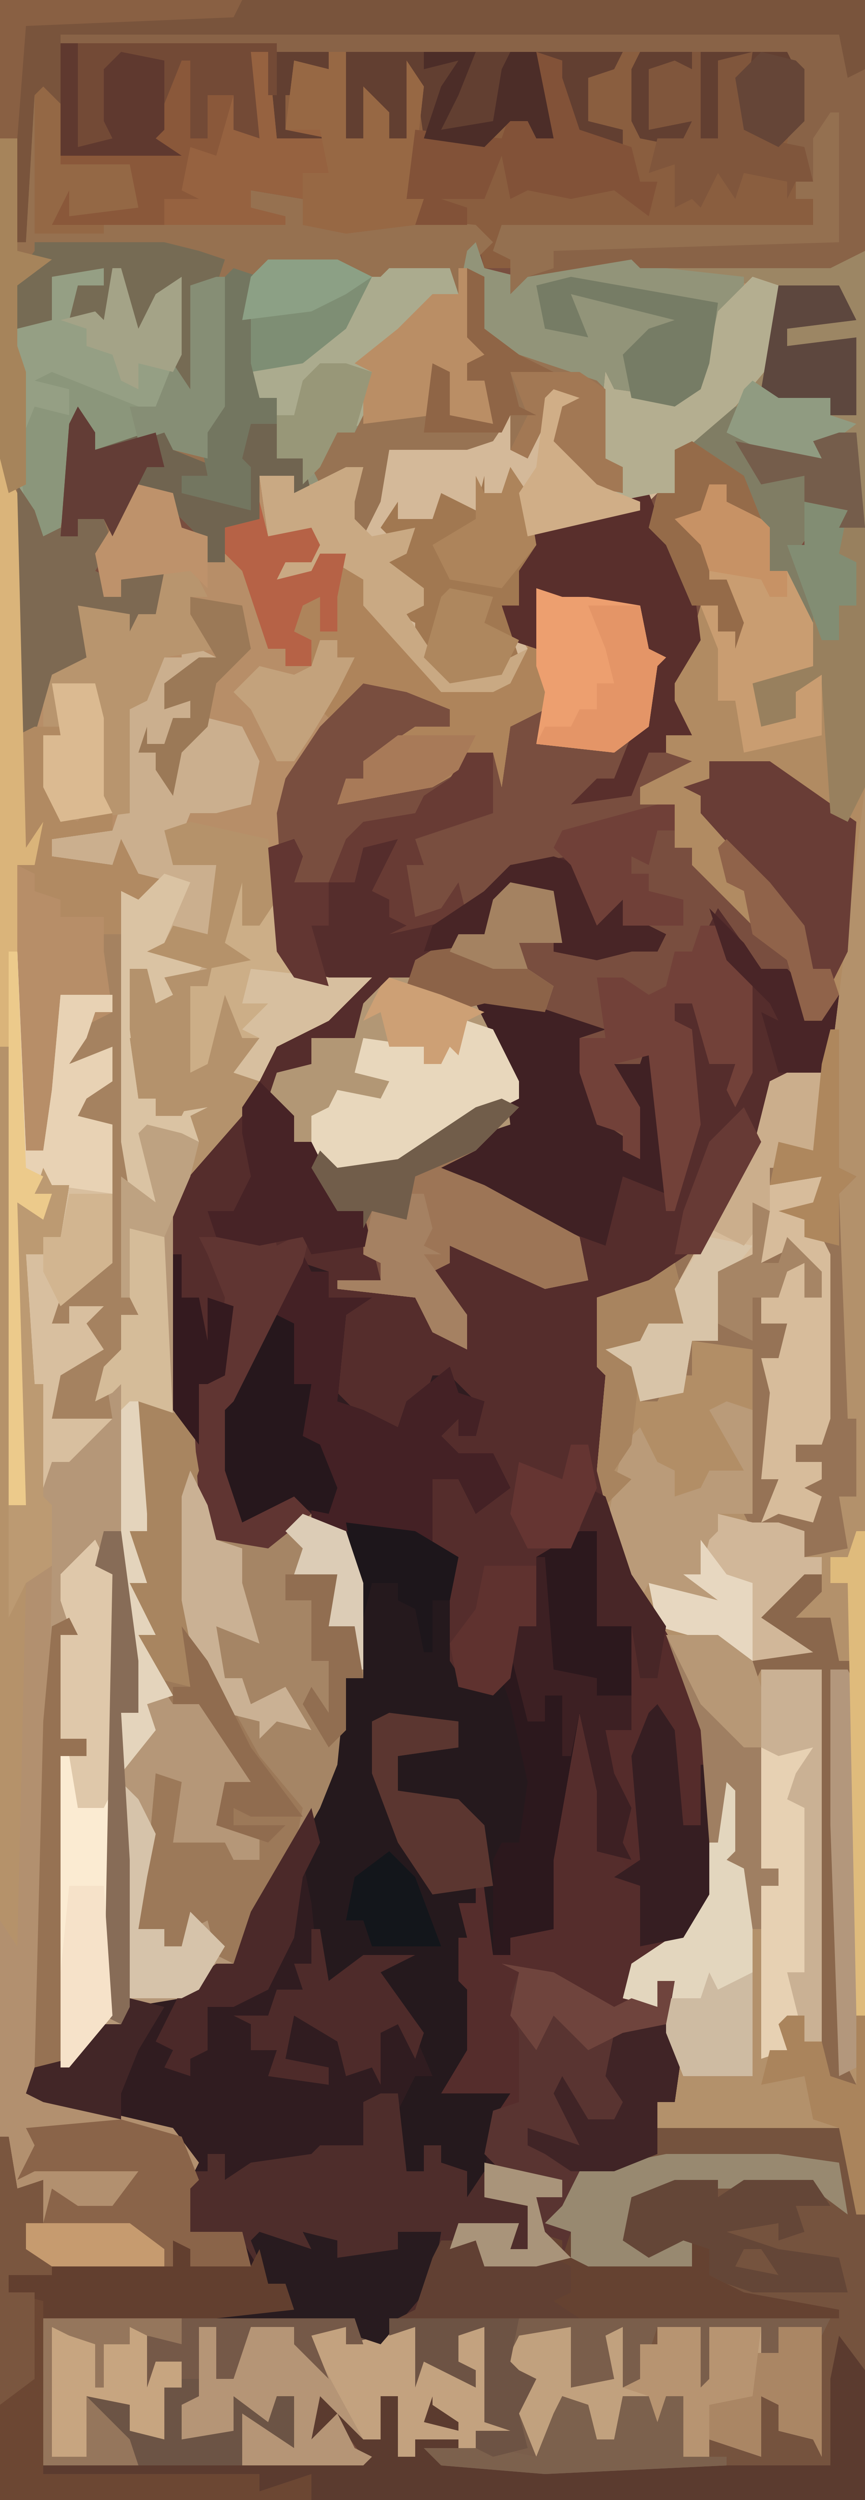 <?xml version="1.0" encoding="UTF-8"?>
<svg version="1.1" xmlns="http://www.w3.org/2000/svg" width="100" height="289">
<path d="M0,0 L100,0 L100,289 L0,289 Z " fill="#794E3F" transform="translate(0,0)"/>
<path d="M0,0 L1,3 L5,4 L9,2 L22,1 L22,3 L34,4 L35,5 L35,13 L30,19 L23,25 L25,25 L23,30 L21,31 L21,29 L19,31 L7,33 L5,38 L5,42 L3,42 L5,46 L7,47 L7,40 L10,41 L13,41 L19,42 L20,47 L22,48 L21,49 L20,56 L16,59 L7,58 L8,54 L4,56 L3,63 L2,59 L-5,63 L-16,65 L-15,62 L-13,62 L-13,60 L-7,56 L-3,56 L-3,54 L-8,52 L-13,51 L-18,56 L-22,62 L-23,66 L-22,82 L-20,85 L-12,85 L-17,90 L-23,93 L-27,101 L-34,109 L-35,111 L-35,134 L-32,139 L-30,150 L-24,150 L-19,147 L-15,149 L-13,155 L-13,166 L-15,166 L-16,176 L-18,181 L-28,199 L-34,203 L-40,204 L-41,206 L-45,208 L-48,212 L-51,212 L-52,214 L-35,218 L-32,222 L-33,224 L-33,225 L-33,230 L-27,230 L-26,234 L-33,234 L-34,232 L-35,234 L-49,234 L-52,232 L-52,229 L-50,229 L-51,225 L-54,226 L-55,219 L-55,25 L-53,29 L-53,57 L-51,56 L-49,48 L-46,47 L-46,42 L-37,43 L-37,39 L-41,39 L-41,41 L-43,41 L-44,36 L-39,28 L-35,29 L-34,33 L-31,34 L-31,37 L-29,37 L-29,33 L-25,32 L-25,27 L-21,27 L-20,28 L-20,25 L-23,25 L-23,18 L-25,18 L-27,14 L-27,5 L-24,2 L-16,2 L-12,4 L-11,4 L-10,3 L-3,3 L-2,6 L-1,1 Z " fill="#B78E68" transform="translate(55,28)"/>
<path d="M0,0 L1,2 L0,5 L7,5 L8,0 L12,0 L10,4 L9,6 L12,7 L14,10 L21,7 L25,3 L32,2 L35,8 L37,3 L38,7 L40,8 L39,9 L43,11 L42,13 L39,13 L35,14 L30,13 L30,6 L25,6 L23,8 L23,12 L17,13 L14,14 L14,16 L9,19 L7,23 L2,23 L2,26 L-2,28 L0,32 L0,35 L2,35 L5,41 L5,43 L8,43 L10,51 L15,53 L18,58 L20,59 L17,52 L15,49 L18,49 L18,47 L24,49 L29,51 L33,51 L32,46 L20,40 L17,39 L13,40 L16,37 L22,34 L25,33 L24,25 L21,19 L25,18 L28,20 L36,22 L33,23 L36,33 L39,35 L39,30 L37,26 L40,26 L41,23 L43,30 L44,40 L46,32 L46,22 L43,21 L44,19 L46,19 L47,15 L48,26 L51,26 L51,30 L52,27 L52,17 L48,10 L49,8 L54,15 L57,15 L59,17 L59,21 L63,18 L62,26 L55,28 L54,36 L47,48 L40,53 L35,53 L35,61 L37,62 L36,76 L39,85 L45,95 L48,103 L48,122 L45,127 L39,131 L39,134 L42,135 L42,132 L44,132 L44,138 L45,139 L44,146 L42,146 L42,152 L33,155 L32,159 L30,160 L32,161 L31,164 L31,162 L28,161 L28,157 L31,157 L31,155 L24,154 L22,153 L22,157 L27,158 L27,163 L25,163 L25,161 L19,161 L22,164 L30,164 L32,165 L32,168 L30,169 L33,171 L11,171 L10,174 L7,173 L7,171 L-29,171 L-29,188 L8,187 L5,183 L3,186 L1,185 L3,180 L7,182 L8,185 L10,185 L10,180 L12,180 L12,187 L14,187 L14,185 L18,184 L15,183 L16,179 L19,180 L20,186 L17,187 L35,188 L62,188 L62,178 L63,173 L66,177 L66,192 L-34,192 L-34,150 L-33,150 L-32,156 L-29,155 L-29,160 L-31,160 L-30,163 L-28,164 L-14,165 L-13,162 L-12,165 L-5,165 L-6,162 L-15,161 L-12,160 L-13,156 L-15,154 L-12,153 L-14,150 L-29,146 L-31,145 L-30,142 L-26,141 L-23,137 L-20,137 L-19,134 L-11,132 L-7,130 L-5,124 L2,112 L5,103 L6,97 L8,97 L6,82 L5,80 L1,79 L-3,82 L-9,81 L-11,77 L-13,67 L-15,65 L-15,42 L-8,33 L-4,27 L-2,23 L4,20 L8,17 L1,17 L-2,13 L-3,1 Z " fill="#301C20" transform="translate(34,97)"/>
<path d="M0,0 L1,0 L1,183 L-2,184 L-3,194 L-36,195 L-48,194 L-50,192 L-45,192 L-46,189 L-49,187 L-49,186 L-50,189 L-46,190 L-46,191 L-51,191 L-51,193 L-53,193 L-53,186 L-55,186 L-55,191 L-57,191 L-62,186 L-63,191 L-62,190 L-60,188 L-58,192 L-56,193 L-57,194 L-94,194 L-94,177 L-58,177 L-57,179 L-55,179 L-54,177 L-35,176 L-36,174 L-33,174 L-33,171 L-43,171 L-44,168 L-47,169 L-46,166 L-39,166 L-40,169 L-38,169 L-38,164 L-43,163 L-43,159 L-34,161 L-34,163 L-37,163 L-36,167 L-35,167 L-35,164 L-33,164 L-32,160 L-27,158 L-23,158 L-23,152 L-21,152 L-21,145 L-22,140 L-21,138 L-23,138 L-23,141 L-27,140 L-26,136 L-20,132 L-18,128 L-18,109 L-23,97 L-28,89 L-30,79 L-29,68 L-30,67 L-30,59 L-24,57 L-18,53 L-12,42 L-10,34 L-4,32 L-2,19 Z " fill="#B3916B" transform="translate(99,91)"/>
<path d="M0,0 L1,2 L0,5 L7,5 L8,0 L12,0 L10,4 L9,6 L12,7 L14,10 L21,7 L25,3 L32,2 L35,8 L37,3 L38,7 L40,8 L39,9 L43,11 L42,13 L39,13 L35,14 L30,13 L30,6 L25,6 L23,8 L23,12 L17,13 L14,14 L14,16 L9,19 L7,23 L2,23 L2,26 L-2,28 L0,32 L0,35 L2,35 L5,41 L5,43 L8,43 L10,51 L15,53 L18,58 L20,59 L17,52 L15,49 L18,49 L18,47 L24,49 L29,51 L33,51 L32,46 L20,40 L17,39 L13,40 L16,37 L22,34 L25,33 L24,25 L21,19 L25,18 L28,20 L36,22 L33,23 L36,33 L39,35 L39,30 L37,26 L40,26 L41,23 L43,30 L44,40 L46,32 L46,22 L43,21 L44,19 L46,19 L47,15 L48,26 L51,26 L51,30 L52,27 L52,17 L48,10 L49,8 L54,15 L57,15 L59,17 L59,21 L63,18 L62,26 L55,28 L54,36 L47,48 L40,53 L35,53 L35,61 L37,62 L36,76 L39,85 L45,95 L48,103 L48,122 L45,127 L39,131 L39,134 L42,135 L42,132 L44,132 L44,138 L45,139 L44,146 L42,146 L42,152 L33,155 L32,159 L30,160 L32,161 L31,164 L31,162 L28,161 L28,157 L31,157 L31,155 L24,154 L22,152 L23,147 L24,146 L16,146 L19,140 L19,133 L18,132 L18,126 L19,123 L21,123 L21,121 L16,122 L12,116 L9,108 L9,102 L14,101 L19,102 L19,105 L12,106 L12,110 L19,111 L22,114 L23,118 L23,129 L25,126 L29,125 L30,112 L32,100 L34,101 L36,110 L36,117 L37,116 L38,112 L35,106 L35,101 L36,103 L39,103 L39,91 L35,91 L35,80 L30,83 L28,83 L28,91 L26,91 L25,97 L23,99 L19,98 L17,95 L17,88 L19,83 L16,83 L15,76 L16,74 L19,74 L22,77 L24,73 L20,71 L17,71 L16,68 L19,67 L19,69 L21,68 L21,65 L18,62 L16,62 L15,65 L12,68 L6,68 L7,66 L4,63 L5,58 L6,55 L4,54 L4,50 L1,49 L-7,65 L-8,66 L-8,73 L-6,79 L-2,77 L0,76 L2,78 L-3,82 L-9,81 L-11,77 L-13,67 L-15,65 L-15,42 L-8,33 L-4,27 L-2,23 L4,20 L8,17 L1,17 L-2,13 L-3,1 Z " fill="#552D2C" transform="translate(34,97)"/>
<path d="M0,0 L4,2 L0,5 L-2,5 L-1,7 L1,7 L1,9 L-2,12 L-3,13 L-2,15 L3,9 L7,10 L9,14 L8,19 L4,20 L1,20 L-1,25 L4,26 L4,34 L0,35 L-1,36 L4,37 L6,28 L8,27 L7,33 L9,33 L10,29 L13,38 L17,39 L22,39 L17,44 L11,47 L7,55 L0,63 L-1,65 L-1,88 L2,93 L4,104 L10,104 L15,101 L19,103 L21,109 L21,120 L19,120 L18,130 L16,135 L6,153 L0,157 L-6,158 L-7,160 L-11,162 L-14,166 L-17,165 L-16,111 L-15,100 L-17,99 L-18,98 L-18,71 L-16,71 L-16,69 L-14,69 L-13,63 L-16,62 L-17,64 L-15,64 L-16,67 L-19,65 L-18,100 L-20,100 L-20,36 L-19,36 L-18,59 L-16,59 L-15,52 L-14,41 L-8,41 L-8,43 L-10,43 L-11,46 L-13,49 L-8,47 L-8,51 L-11,53 L-12,55 L-8,56 L-8,72 L-14,77 L-15,79 L-13,79 L-13,77 L-9,77 L-8,75 L-9,79 L-10,80 L-8,82 L-14,86 L-15,90 L-8,90 L-10,86 L-7,82 L-7,78 L-5,78 L-5,76 L-7,76 L-7,29 L-5,30 L-2,28 L-8,26 L-15,25 L-15,23 L-8,22 L-7,19 L-7,8 L-3,4 L-2,2 L0,2 Z " fill="#B59778" transform="translate(21,74)"/>
<path d="M0,0 L21,0 L23,4 L24,10 L24,28 L21,29 L20,39 L-13,40 L-25,39 L-27,37 L-22,37 L-23,34 L-26,32 L-26,31 L-27,34 L-23,35 L-23,36 L-28,36 L-28,38 L-30,38 L-30,31 L-32,31 L-32,36 L-34,36 L-39,31 L-40,36 L-39,35 L-37,33 L-35,37 L-33,38 L-34,39 L-71,39 L-71,22 L-35,22 L-34,24 L-32,24 L-31,22 L-12,21 L-13,19 L-10,19 L-10,16 L-20,16 L-21,13 L-24,14 L-23,11 L-16,11 L-17,14 L-15,14 L-15,9 L-20,8 L-20,4 L-11,6 L-11,8 L-14,8 L-13,12 L-12,12 L-12,9 L-10,9 L-9,5 L-4,3 L0,3 Z " fill="#75533E" transform="translate(76,246)"/>
<path d="M0,0 L89,0 L85,2 L86,3 L86,9 L84,12 L86,12 L87,16 L85,16 L85,18 L87,18 L87,21 L89,22 L63,22 L51,21 L51,23 L53,24 L52,26 L49,26 L48,22 L36,21 L33,22 L28,21 L28,18 L22,17 L22,19 L26,20 L26,21 L-1,21 L0,15 L1,17 L3,18 L4,19 L9,19 L7,18 L8,14 L0,14 Z " fill="#8A5E3F" transform="translate(7,5)"/>
<path d="M0,0 L1,2 L3,2 L3,5 L8,5 L5,7 L4,17 L7,18 L11,20 L12,17 L17,13 L18,16 L21,17 L20,21 L18,21 L18,19 L16,21 L18,23 L22,23 L24,27 L20,30 L18,26 L15,26 L15,35 L18,35 L17,40 L17,47 L19,50 L23,49 L25,43 L27,43 L27,35 L32,32 L34,32 L35,39 L34,43 L38,43 L39,49 L38,55 L35,55 L36,60 L38,64 L37,68 L38,70 L34,69 L34,62 L32,53 L29,70 L29,78 L24,79 L24,81 L22,81 L20,66 L18,64 L11,62 L11,58 L18,57 L18,54 L8,54 L10,63 L15,73 L20,73 L20,75 L18,75 L19,79 L18,79 L18,84 L19,85 L19,92 L16,97 L24,97 L22,100 L21,106 L19,110 L18,106 L16,105 L16,103 L14,103 L14,106 L12,106 L11,99 L13,95 L15,95 L12,88 L9,85 L9,83 L11,82 L6,83 L2,85 L1,75 L0,70 L4,55 L5,49 L7,49 L5,34 L4,32 L1,31 L1,29 L-3,30 L-7,32 L-9,30 L-10,25 L-10,18 L-6,12 Z " fill="#25191D" transform="translate(35,145)"/>
<path d="M0,0 L1,0 L2,6 L4,8 L4,15 L12,15 L13,20 L5,21 L5,18 L3,22 L29,21 L26,20 L26,18 L32,19 L32,22 L38,22 L41,21 L52,22 L54,24 L51,27 L50,30 L48,29 L49,27 L42,28 L38,31 L39,28 L36,27 L28,27 L26,29 L26,38 L27,42 L29,42 L29,49 L32,49 L33,53 L31,53 L31,51 L27,51 L27,56 L23,57 L23,61 L21,61 L20,58 L17,55 L16,53 L12,54 L8,62 L10,63 L9,65 L11,65 L11,63 L16,62 L15,67 L13,67 L12,69 L12,67 L6,66 L7,72 L3,74 L1,81 L-1,81 L-2,53 L-3,49 L-3,12 L-1,12 Z " fill="#967150" transform="translate(3,4)"/>
<path d="M0,0 L100,0 L100,61 L97,61 L98,59 L93,58 L94,61 L92,64 L95,73 L92,70 L91,66 L89,66 L87,60 L84,58 L84,56 L82,56 L81,60 L79,61 L82,61 L82,64 L85,65 L82,65 L82,67 L84,67 L86,72 L85,75 L85,73 L83,73 L83,70 L80,70 L77,63 L75,61 L76,57 L78,57 L78,55 L78,52 L86,45 L89,41 L89,33 L77,32 L73,30 L61,32 L59,34 L59,30 L57,29 L58,26 L94,26 L94,23 L92,23 L92,21 L94,21 L93,17 L91,17 L92,8 L91,6 L32,6 L7,5 L7,12 L4,11 L3,28 L2,28 L2,16 L0,16 Z " fill="#9C8664" transform="translate(0,0)"/>
<path d="M0,0 L1,3 L5,4 L9,2 L22,1 L22,3 L31,4 L31,7 L29,8 L26,17 L23,19 L18,18 L16,17 L15,25 L17,26 L17,29 L12,28 L8,23 L10,18 L8,21 L6,25 L4,24 L4,20 L2,23 L-1,24 L-10,24 L-11,30 L-13,34 L-14,32 L-18,31 L-14,29 L-13,26 L-18,28 L-20,28 L-20,25 L-23,25 L-23,18 L-25,18 L-27,14 L-27,5 L-24,2 L-16,2 L-12,4 L-11,4 L-10,3 L-3,3 L-2,6 L-1,1 Z " fill="#929479" transform="translate(55,28)"/>
<path d="M0,0 L1,0 L1,16 L3,17 L1,19 L2,45 L3,45 L3,54 L1,54 L2,60 L-3,61 L-4,58 L-6,58 L-8,60 L-10,56 L-10,44 L-13,45 L-10,49 L-10,51 L-14,51 L-15,54 L-18,54 L-19,51 L-21,52 L-23,48 L-25,51 L-23,52 L-26,55 L-27,51 L-26,40 L-27,39 L-27,31 L-21,29 L-15,25 L-9,14 L-7,6 L-1,4 Z " fill="#967356" transform="translate(96,119)"/>
<path d="M0,0 L2,0 L2,2 L6,4 L7,5 L7,10 L9,10 L11,13 L9,7 L11,7 L11,2 L16,3 L17,5 L18,5 L18,35 L15,59 L13,62 L11,62 L9,55 L4,50 L-2,44 L-2,42 L-4,42 L-4,37 L-8,37 L-8,35 L-2,32 L-5,31 L-5,29 L-2,29 L-6,24 L-3,21 L-1,14 L1,14 L1,17 L3,16 L2,11 L0,11 L-1,7 L-4,4 L-1,3 Z " fill="#B18B62" transform="translate(82,56)"/>
<path d="M0,0 L6,2 L9,16 L15,16 L20,13 L24,15 L26,21 L26,32 L24,32 L23,42 L21,47 L11,65 L9,64 L8,60 L6,61 L5,64 L2,63 L3,61 L0,61 L0,55 L1,54 L2,43 L5,44 L4,51 L10,51 L11,53 L14,53 L14,50 L9,49 L10,44 L13,44 L7,35 L4,35 L0,29 L0,25 L-1,21 L1,21 L-1,18 L-1,15 L1,15 L0,13 Z " fill="#A58565" transform="translate(16,162)"/>
<path d="M0,0 L5,1 L6,7 L1,7 L2,10 L5,12 L4,15 L-3,14 L1,23 L0,28 L-6,32 L-8,33 L-3,35 L8,41 L9,46 L4,47 L-7,42 L-7,44 L-9,45 L-5,50 L-5,54 L-9,52 L-11,48 L-20,47 L-20,46 L-15,46 L-15,44 L-17,43 L-17,38 L-20,38 L-23,33 L-23,30 L-25,30 L-28,25 L-27,22 L-23,21 L-23,18 L-18,18 L-17,14 L-14,11 L-11,11 L-11,9 L-6,6 L-3,6 L-2,2 Z " fill="#B29775" transform="translate(59,102)"/>
<path d="M0,0 L1,0 L2,6 L5,5 L5,10 L3,10 L4,13 L6,14 L20,15 L21,12 L22,15 L29,15 L30,13 L31,17 L33,17 L34,20 L25,21 L5,21 L5,38 L42,37 L39,33 L37,36 L35,35 L37,30 L41,32 L42,35 L44,35 L44,30 L46,30 L46,37 L48,37 L48,35 L52,34 L49,33 L50,29 L53,30 L54,36 L51,37 L69,38 L96,38 L96,28 L97,23 L100,27 L100,42 L0,42 Z " fill="#5B3B2F" transform="translate(0,247)"/>
<path d="M0,0 L4,2 L0,5 L-2,5 L-1,7 L1,7 L1,9 L-2,12 L-3,13 L-2,15 L3,9 L7,10 L9,14 L8,19 L4,20 L1,20 L-1,25 L4,26 L4,34 L0,35 L-1,36 L4,37 L6,28 L8,27 L7,33 L9,33 L10,29 L13,38 L17,39 L22,39 L17,44 L11,47 L7,55 L0,63 L-2,69 L-6,68 L-6,76 L-7,76 L-7,29 L-5,30 L-2,28 L-8,26 L-15,25 L-15,23 L-8,22 L-7,19 L-7,8 L-3,4 L-2,2 L0,2 Z " fill="#B4926C" transform="translate(21,74)"/>
<path d="M0,0 L3,1 L3,9 L-2,15 L-9,21 L-7,21 L-9,26 L-11,27 L-11,25 L-13,27 L-25,29 L-27,34 L-27,38 L-29,38 L-26,43 L-28,47 L-30,48 L-36,48 L-45,38 L-45,35 L-50,32 L-51,35 L-55,35 L-54,32 L-51,33 L-51,30 L-56,30 L-57,23 L-53,23 L-53,25 L-47,22 L-45,22 L-46,26 L-46,28 L-45,29 L-42,20 L-30,18 L-28,15 L-27,18 L-28,20 L-26,20 L-23,13 L-20,14 L-22,15 L-23,19 L-18,24 L-15,25 L-15,22 L-18,21 L-17,11 L-16,13 L-9,14 L-6,13 L-4,4 Z " fill="#D4B999" transform="translate(87,32)"/>
<path d="M0,0 L36,0 L37,2 L43,1 L44,5 L48,7 L50,8 L50,6 L47,5 L47,1 L51,1 L52,9 L51,12 L55,13 L52,14 L50,13 L51,16 L48,15 L48,12 L45,10 L45,9 L44,12 L48,13 L48,14 L43,14 L43,16 L41,16 L41,9 L39,9 L39,14 L37,14 L32,9 L31,14 L32,13 L34,11 L36,15 L38,16 L37,17 L0,17 Z " fill="#6C5445" transform="translate(5,268)"/>
<path d="M0,0 L89,0 L85,2 L86,3 L86,9 L83,12 L79,10 L78,4 L80,1 L77,2 L76,11 L74,11 L73,3 L69,3 L68,10 L73,9 L72,12 L67,11 L66,9 L66,3 L67,1 L65,1 L64,3 L61,4 L61,9 L65,10 L65,12 L60,11 L58,9 L58,4 L56,3 L57,2 L55,1 L57,11 L55,11 L54,9 L52,9 L49,12 L42,11 L41,4 L40,11 L38,11 L36,7 L35,11 L33,11 L33,1 L31,1 L31,3 L27,2 L27,5 L29,6 L26,6 L26,10 L31,9 L31,11 L25,11 L24,1 L22,1 L23,11 L20,10 L20,6 L17,6 L17,11 L15,11 L14,4 L11,11 L14,13 L0,13 Z " fill="#623F31" transform="translate(7,5)"/>
<path d="M0,0 L2,0 L3,9 L5,9 L5,6 L7,6 L7,8 L10,9 L10,12 L12,9 L12,12 L17,13 L17,18 L15,18 L15,16 L9,16 L12,19 L20,19 L22,20 L22,23 L20,24 L23,26 L1,26 L0,29 L-3,28 L-3,26 L-19,26 L-19,25 L-11,24 L-11,22 L-13,22 L-16,17 L-25,16 L-22,15 L-23,11 L-25,9 L-20,9 L-20,7 L-18,7 L-18,10 L-15,8 L-8,7 L-7,6 L-2,6 L-2,1 Z " fill="#4E2D2B" transform="translate(44,242)"/>
<path d="M0,0 L1,4 L6,3 L7,5 L6,7 L3,7 L2,9 L6,8 L7,6 L11,7 L13,6 L14,11 L14,13 L21,21 L27,21 L31,17 L32,10 L35,11 L38,11 L44,12 L45,17 L47,18 L46,19 L45,26 L41,29 L32,28 L33,24 L29,26 L28,33 L27,29 L20,33 L9,35 L10,32 L12,32 L12,30 L18,26 L22,26 L22,24 L17,22 L12,21 L8,25 L6,23 L11,18 L9,18 L9,16 L7,16 L7,19 L3,19 L3,17 L1,17 L-2,8 L-4,6 L-4,3 L0,2 Z " fill="#AE845B" transform="translate(30,58)"/>
<path d="M0,0 L2,0 L1,57 L-1,61 L16,65 L19,69 L18,71 L18,72 L18,77 L24,77 L25,81 L18,81 L17,79 L16,81 L2,81 L-1,79 L-1,76 L1,76 L0,72 L-3,73 L-4,66 L-4,41 L-3,41 L-2,1 Z " fill="#B2906F" transform="translate(4,181)"/>
<path d="M0,0 L1,2 L3,2 L3,5 L8,5 L5,7 L4,17 L7,18 L11,20 L12,17 L17,13 L18,16 L21,17 L20,21 L18,21 L18,19 L16,21 L18,23 L22,23 L24,27 L20,30 L18,26 L15,26 L15,34 L5,32 L1,31 L1,29 L-3,30 L-7,32 L-9,30 L-10,25 L-10,18 L-6,12 Z " fill="#442125" transform="translate(35,145)"/>
<path d="M0,0 L100,0 L100,8 L97,10 L97,4 L7,4 L7,12 L4,11 L3,28 L2,28 L2,16 L0,16 Z " fill="#79543C" transform="translate(0,0)"/>
<path d="M0,0 L8,0 L12,2 L13,2 L14,1 L21,1 L22,4 L23,1 L24,9 L26,12 L23,12 L23,14 L26,13 L26,19 L21,19 L20,16 L20,13 L19,18 L11,19 L8,20 L6,24 L4,26 L4,23 L1,23 L1,16 L-1,16 L-3,12 L-3,3 Z " fill="#ABAB8E" transform="translate(31,30)"/>
<path d="M0,0 L2,0 L3,10 L9,10 L4,9 L5,1 L9,2 L9,0 L11,0 L11,10 L13,10 L13,4 L16,7 L16,10 L18,10 L18,1 L20,4 L19,13 L18,17 L20,17 L19,20 L11,21 L6,20 L6,17 L0,16 L0,18 L4,19 L4,20 L-23,20 L-22,14 L-21,16 L-19,17 L-18,18 L-13,18 L-15,17 L-14,13 L-22,13 L-22,12 L-12,11 L-8,1 L-7,1 L-7,10 L-5,10 L-5,5 L-2,5 L0,9 L-1,4 Z " fill="#966240" transform="translate(29,6)"/>
<path d="M0,0 L6,2 L7,8 L6,11 L6,23 L9,32 L14,41 L19,47 L18,52 L11,65 L9,64 L8,60 L6,61 L5,64 L2,63 L3,61 L0,61 L0,55 L1,54 L2,43 L5,44 L4,51 L10,51 L11,53 L14,53 L14,50 L9,49 L10,44 L13,44 L7,35 L4,35 L0,29 L0,25 L-1,21 L1,21 L-1,18 L-1,15 L1,15 L0,13 Z " fill="#9C7959" transform="translate(16,162)"/>
<path d="M0,0 L6,0 L6,2 L3,3 L2,6 L5,5 L6,6 L7,0 L8,0 L10,7 L12,3 L15,1 L15,11 L16,12 L16,2 L20,1 L20,16 L18,19 L18,22 L14,21 L13,19 L10,21 L5,21 L3,18 L1,30 L-1,35 L-2,35 L-4,24 L-4,10 L-5,9 L-5,3 L-2,2 L-2,6 L0,6 L-1,1 Z " fill="#959F84" transform="translate(6,31)"/>
<path d="M0,0 L1,0 L2,6 L5,5 L5,10 L3,10 L4,13 L6,14 L20,15 L21,12 L22,15 L29,15 L30,13 L31,17 L33,17 L34,20 L25,21 L5,21 L5,39 L30,39 L30,41 L36,39 L36,42 L0,42 Z " fill="#6C4733" transform="translate(0,247)"/>
<path d="M0,0 L4,2 L0,5 L-2,5 L-1,7 L1,7 L1,9 L-2,12 L-3,13 L-2,15 L3,9 L7,10 L9,14 L8,19 L4,20 L1,20 L-1,25 L4,26 L4,34 L0,35 L-1,36 L3,38 L-4,44 L-5,42 L-3,42 L-4,38 L-6,38 L-5,41 L-6,45 L-3,46 L-6,46 L-5,53 L-3,53 L-3,55 L3,54 L1,55 L2,58 L-4,57 L-3,65 L-6,64 L-7,58 L-7,29 L-5,30 L-2,28 L-8,26 L-15,25 L-15,23 L-8,22 L-7,19 L-7,8 L-3,4 L-2,2 L0,2 Z " fill="#CBAF8E" transform="translate(21,74)"/>
<path d="M0,0 L4,0 L4,10 L-1,8 L0,11 L-2,11 L-2,13 L4,12 L3,16 L2,19 L4,19 L5,21 L5,40 L4,43 L1,43 L1,45 L4,45 L4,47 L2,48 L4,49 L3,52 L-1,51 L-3,52 L-1,47 L-3,47 L-2,37 L-3,33 L-1,33 L0,29 L-3,29 L-3,26 L-1,26 L0,22 L2,22 L2,26 L4,26 L1,20 L-3,22 L-3,16 L-4,21 L-8,25 L-6,26 L-8,26 L-8,31 L-11,31 L-12,37 L-17,38 L-18,34 L-21,32 L-17,31 L-16,29 L-12,29 L-13,25 L-7,14 L-4,9 L-2,1 Z " fill="#D7BC9B" transform="translate(91,124)"/>
<path d="M0,0 L10,0 L13,0 L20,1 L21,7 L17,4 L9,4 L5,4 L-4,5 L-4,10 L-1,10 L3,8 L3,10 L5,11 L5,14 L9,16 L20,18 L20,19 L-10,19 L-14,17 L-11,16 L-11,13 L-21,13 L-22,10 L-25,11 L-24,8 L-17,8 L-18,11 L-16,11 L-16,6 L-21,5 L-21,1 L-12,3 L-12,5 L-15,5 L-14,9 L-13,9 L-13,6 L-11,6 L-10,2 Z " fill="#654231" transform="translate(77,249)"/>
<path d="M0,0 L6,1 L13,5 L15,4 L18,5 L18,2 L20,2 L20,8 L21,9 L20,16 L18,16 L18,22 L9,25 L8,29 L6,30 L8,31 L7,34 L7,32 L4,31 L4,27 L7,27 L7,25 L0,24 L-2,22 L-1,17 L2,16 L2,8 L1,4 L2,1 Z " fill="#593431" transform="translate(58,227)"/>
<path d="M0,0 L1,0 L2,23 L4,23 L5,16 L6,5 L12,5 L12,7 L10,7 L9,10 L7,13 L12,11 L12,15 L9,17 L8,19 L12,20 L12,36 L6,41 L5,43 L7,43 L7,41 L11,41 L12,39 L11,43 L10,44 L12,46 L6,50 L5,54 L12,54 L7,59 L5,59 L4,62 L2,62 L2,35 L4,35 L4,33 L6,33 L7,27 L4,26 L3,28 L5,28 L4,31 L1,29 L2,64 L0,64 Z " fill="#D8BF9F" transform="translate(1,110)"/>
<path d="M0,0 L90,0 L91,5 L93,4 L93,25 L89,27 L67,27 L66,26 L54,28 L52,30 L52,26 L50,25 L51,22 L87,22 L87,19 L85,19 L85,17 L87,17 L86,13 L84,13 L85,4 L84,2 L25,2 L0,1 Z " fill="#896347" transform="translate(7,4)"/>
<path d="M0,0 L5,1 L14,4 L11,5 L14,15 L17,17 L17,12 L15,8 L18,8 L19,5 L21,12 L21,23 L16,21 L14,29 L3,25 L-3,21 L-9,22 L-6,19 L0,16 L3,15 L2,7 L-1,1 Z " fill="#402124" transform="translate(56,115)"/>
<path d="M0,0 L2,0 L3,7 L2,11 L6,11 L7,17 L6,23 L3,23 L4,28 L6,32 L5,36 L6,38 L2,37 L2,30 L0,21 L-3,38 L-3,46 L-8,47 L-8,49 L-10,49 L-10,38 L-9,36 L-7,36 L-6,29 L-8,20 L-9,17 L-7,11 L-5,11 L-5,3 Z M-7,26 Z " fill="#2C181D" transform="translate(67,177)"/>
<path d="M0,0 L2,0 L2,6 L6,0 L11,0 L14,4 L12,0 L17,0 L17,2 L25,0 L26,4 L30,6 L32,7 L32,5 L29,4 L29,0 L33,0 L34,8 L33,11 L37,12 L34,13 L32,12 L33,15 L30,14 L30,11 L27,9 L27,8 L26,11 L30,12 L30,13 L25,13 L25,15 L23,15 L23,8 L21,8 L21,13 L19,13 L14,8 L13,13 L14,12 L16,10 L18,14 L20,15 L19,16 L5,16 L5,10 L11,14 L11,8 L9,8 L8,11 L4,8 L4,12 L-2,13 L-2,9 L0,8 Z " fill="#B59576" transform="translate(23,269)"/>
<path d="M0,0 L2,1 L5,10 L11,20 L14,28 L14,47 L11,52 L6,53 L6,49 L6,46 L3,45 L5,45 L3,41 L4,37 L1,31 L1,26 L2,28 L5,28 L5,16 L1,16 L1,5 L-1,5 Z " fill="#552C2B" transform="translate(68,172)"/>
<path d="M0,0 L7,0 L7,7 L12,6 L10,0 L13,0 L13,7 L15,6 L15,2 L17,2 L17,0 L22,0 L22,7 L23,6 L23,0 L29,0 L29,3 L31,3 L31,0 L36,0 L36,15 L35,13 L31,12 L31,9 L29,8 L29,15 L23,13 L23,15 L20,15 L20,8 L18,8 L17,11 L16,8 L13,8 L13,15 L12,13 L10,13 L8,9 L6,8 L4,13 L3,15 L1,14 L1,11 L-1,9 L2,6 L-2,5 Z " fill="#C1A17E" transform="translate(59,269)"/>
<path d="M0,0 L5,0 L5,2 L2,2 L3,10 L5,11 L6,9 L9,10 L9,12 L2,13 L2,15 L9,16 L10,13 L12,17 L16,18 L12,20 L11,24 L11,57 L10,66 L12,66 L12,68 L10,68 L11,73 L8,74 L9,80 L2,80 L3,75 L8,72 L6,69 L8,67 L4,67 L4,69 L2,69 L3,66 L8,62 L9,60 L7,59 L9,59 L9,46 L4,46 L4,42 L4,41 L9,41 L8,38 L4,39 L5,35 L9,33 L8,26 L8,22 L3,22 L3,20 L0,19 L0,17 L-2,16 L-2,15 L-2,1 Z " fill="#A58260" transform="translate(4,84)"/>
<path d="M0,0 L51,0 L50,2 L45,1 L45,4 L43,4 L43,1 L37,1 L37,7 L40,8 L36,8 L36,1 L31,1 L29,7 L32,8 L27,8 L27,1 L25,2 L26,7 L21,8 L21,1 L15,2 L13,6 L17,7 L15,11 L17,16 L19,11 L20,9 L23,10 L24,14 L26,14 L27,9 L30,9 L31,11 L32,9 L34,9 L34,16 L39,16 L39,17 L18,18 L6,17 L4,15 L10,15 L10,13 L14,13 L11,12 L11,1 L8,2 L8,5 L10,6 L10,8 L6,6 L4,5 L3,8 L3,1 L0,2 Z " fill="#7A5E4B" transform="translate(45,268)"/>
<path d="M0,0 L2,4 L2,55 L-3,61 L-4,61 L-4,25 L-1,25 L-1,23 L-4,23 L-4,11 L-3,10 L-4,7 L-4,4 Z " fill="#FBEBD2" transform="translate(11,178)"/>
<path d="M0,0 L2,1 L-3,6 L-7,8 L-2,10 L9,16 L10,21 L5,22 L-6,17 L-6,19 L-8,20 L-4,25 L-4,29 L-8,27 L-10,23 L-19,22 L-19,21 L-14,21 L-14,19 L-16,18 L-16,13 L-19,13 L-22,8 L-21,6 L-19,8 L-12,7 L-3,1 Z " fill="#9D7556" transform="translate(58,127)"/>
<path d="M0,0 L7,0 L7,43 L5,43 L5,40 L3,42 L3,44 L0,45 L0,25 L2,25 L2,23 L0,23 Z " fill="#E7D1B3" transform="translate(88,193)"/>
<path d="M0,0 L2,0 L4,5 L7,9 L8,17 L5,22 L5,24 L7,28 L4,28 L4,30 L2,30 L0,35 L-7,36 L-4,33 L-2,33 L0,28 L1,27 L2,20 L2,18 L1,13 L-5,13 L-8,13 L-10,12 L-11,18 L-14,17 L-15,13 L-12,6 L-11,4 L0,1 Z " fill="#592F2C" transform="translate(73,57)"/>
<path d="M0,0 L2,4 L0,4 L3,10 L-3,11 L-5,16 L-7,17 L-7,29 L-15,30 L-17,26 L-17,20 L-15,20 L-17,19 L-17,13 L-15,11 L-13,10 L-13,5 L-4,6 L-3,1 Z " fill="#B8956E" transform="translate(22,65)"/>
<path d="M0,0 L2,0 L6,7 L6,17 L4,21 L3,19 L4,16 L1,16 L-1,9 L-3,9 L-3,11 L-1,12 L0,23 L-3,33 L-4,33 L-6,15 L-10,16 L-7,21 L-7,27 L-9,26 L-9,24 L-12,23 L-14,17 L-14,13 L-11,13 L-12,6 L-9,6 L-6,8 L-4,7 L-3,3 L-1,3 Z " fill="#724139" transform="translate(81,107)"/>
<path d="M0,0 L1,0 L1,53 L2,52 L2,18 L5,19 L6,17 L4,17 L5,14 L6,16 L8,16 L7,22 L5,22 L5,24 L3,24 L4,39 L5,39 L5,52 L6,53 L6,60 L3,62 L2,104 L0,101 Z " fill="#B5926A" transform="translate(0,121)"/>
<path d="M0,0 L1,4 L1,7 L-3,7 L-4,10 L-7,10 L-4,12 L-4,16 L-2,16 L-1,14 L0,13 L2,13 L2,9 L9,10 L9,17 L5,18 L8,22 L8,24 L4,24 L3,27 L0,27 L-1,24 L-3,25 L-5,21 L-7,24 L-5,25 L-8,28 L-9,24 L-8,13 L-9,12 L-9,4 L-3,2 Z " fill="#B28E66" transform="translate(78,146)"/>
<path d="M0,0 L2,1 L2,7 L6,10 L15,13 L16,14 L16,22 L18,23 L18,26 L13,25 L9,20 L11,15 L9,18 L7,22 L5,21 L5,17 L3,20 L0,21 L-9,21 L-10,27 L-12,31 L-13,29 L-17,28 L-13,26 L-12,23 L-17,25 L-18,23 L-16,19 L-13,19 L-12,17 L-4,17 L-4,11 L-2,12 L-2,17 L3,18 L2,13 L0,13 L0,11 L2,10 L0,8 Z " fill="#977353" transform="translate(54,31)"/>
<path d="M0,0 L3,0 L2,2 L3,3 L12,6 L11,4 L16,3 L17,14 L14,14 L15,12 L10,11 L11,14 L9,17 L12,26 L9,23 L8,19 L6,19 L4,13 L1,11 L1,9 L-1,9 L-2,13 L-4,14 L-1,14 L-1,17 L2,18 L-1,18 L-1,20 L1,20 L3,25 L2,28 L2,26 L0,26 L0,23 L-3,23 L-6,16 L-8,14 L-7,10 L-5,10 L-5,8 L-5,5 Z " fill="#807D64" transform="translate(83,47)"/>
<path d="M0,0 L2,3 L3,9 L1,12 L1,16 L-1,16 L1,22 L-1,24 L-7,25 L-11,21 L-11,18 L-13,17 L-10,16 L-13,13 L-15,11 L-13,9 L-15,7 L-13,4 L-13,6 L-9,6 L-8,3 L-4,5 L-3,1 L-3,3 L-1,3 Z " fill="#A17851" transform="translate(59,54)"/>
<path d="M0,0 L3,3 L3,10 L4,11 L4,36 L-4,36 L-6,31 L-5,25 L-7,25 L-7,28 L-11,27 L-10,23 L-4,19 L-2,15 Z " fill="#E3D6BE" transform="translate(83,204)"/>
<path d="M0,0 L7,2 L9,7 L8,8 L8,13 L14,13 L15,17 L8,17 L7,15 L6,17 L-8,17 L-11,15 L-11,12 L-9,12 L-8,8 L-5,10 L-1,10 L2,6 L-10,6 L-12,7 L-10,3 L-11,1 Z " fill="#8A6449" transform="translate(14,245)"/>
<path d="M0,0 L25,0 L25,6 L24,6 L24,1 L22,1 L23,11 L20,10 L20,6 L17,6 L17,11 L15,11 L14,4 L11,11 L14,13 L0,13 Z " fill="#734A36" transform="translate(7,5)"/>
<path d="M0,0 L7,0 L17,7 L16,22 L14,26 L14,24 L12,24 L8,16 L-1,6 L-1,4 L-3,3 L0,2 Z " fill="#693D36" transform="translate(82,88)"/>
<path d="M0,0 L3,1 L6,7 L6,9 L0,12 L-10,18 L-15,18 L-18,15 L-18,11 L-16,10 L-15,8 L-10,9 L-9,7 L-13,6 L-12,2 L-5,3 L-5,5 L-3,5 L-2,2 L-1,3 Z " fill="#E8D7BC" transform="translate(54,118)"/>
<path d="M0,0 L5,1 L6,3 L7,3 L7,33 L5,37 L3,36 L2,21 L-1,23 L-1,26 L-6,27 L-6,21 L1,19 L1,13 L-2,5 L0,5 Z " fill="#98805E" transform="translate(93,58)"/>
<path d="M0,0 L2,0 L2,2 L6,4 L7,5 L7,10 L9,10 L12,16 L12,21 L5,23 L6,28 L10,27 L10,24 L13,22 L13,29 L4,31 L3,25 L1,25 L1,19 L-1,14 L1,14 L1,17 L3,16 L2,11 L0,11 L-1,7 L-4,4 L-1,3 Z " fill="#C99D71" transform="translate(82,56)"/>
<path d="M0,0 L1,0 L1,15 L-1,18 L-1,21 L-5,20 L-6,18 L-9,20 L-14,20 L-16,17 L-18,29 L-20,34 L-21,34 L-23,20 L-21,15 L-17,16 L-17,13 L-21,12 L-19,11 L-9,15 L-7,15 L-5,10 L-3,13 L-3,1 Z " fill="#8B967B" transform="translate(25,32)"/>
<path d="M0,0 L3,1 L6,1 L12,2 L13,7 L15,8 L14,9 L13,16 L9,19 L0,18 L1,12 L0,9 Z " fill="#ED9F6F" transform="translate(62,68)"/>
<path d="M0,0 L3,1 L3,9 L-2,15 L-9,21 L-7,21 L-9,26 L-11,27 L-11,25 L-16,26 L-15,22 L-18,21 L-17,11 L-16,13 L-9,14 L-6,13 L-4,4 Z " fill="#B4AE90" transform="translate(87,32)"/>
<path d="M0,0 L3,1 L3,13 L-1,13 L1,17 L-1,17 L-2,19 L-2,21 L0,23 L-2,24 L-9,21 L-10,23 L-14,15 L-13,10 L-12,5 L-10,3 L-8,7 L-6,8 L-6,11 L-3,10 L-2,8 L2,8 L-2,1 Z " fill="#BA9B79" transform="translate(84,162)"/>
<path d="M0,0 L2,1 L2,8 L4,8 L3,14 L5,15 L7,20 L6,23 L1,22 L-2,25 L-6,23 L-7,18 L-7,11 L-3,5 Z " fill="#26171C" transform="translate(32,152)"/>
<path d="M0,0 L1,0 L2,23 L4,23 L5,16 L6,5 L12,5 L12,7 L10,7 L9,10 L7,13 L12,11 L12,15 L9,17 L8,19 L12,20 L12,28 L5,27 L4,26 L3,28 L5,28 L4,31 L1,29 L2,64 L0,64 Z " fill="#E8D2B4" transform="translate(1,110)"/>
<path d="M0,0 L2,3 L2,5 L8,3 L11,2 L11,5 L16,7 L14,9 L12,8 L12,10 L19,10 L19,8 L17,7 L20,2 L23,2 L23,6 L26,6 L27,10 L25,10 L25,8 L21,8 L21,13 L17,14 L17,18 L15,18 L14,15 L11,12 L10,10 L6,11 L4,15 L3,13 L0,13 L0,15 L-2,15 L-1,2 Z " fill="#706450" transform="translate(9,47)"/>
<path d="M0,0 L2,0 L2,10 L4,10 L4,4 L7,7 L7,10 L9,10 L9,1 L11,4 L10,13 L9,17 L11,17 L10,20 L2,21 L-3,20 L-3,14 L0,14 L-1,9 L-5,9 L-4,1 L0,2 Z " fill="#976844" transform="translate(38,6)"/>
<path d="M0,0 L2,3 L3,6 L5,5 L7,6 L7,4 L10,4 L11,7 L9,10 L11,11 L10,13 L12,13 L12,11 L17,10 L16,15 L14,15 L13,17 L13,15 L7,14 L8,20 L4,22 L2,29 L0,29 Z " fill="#7D6952" transform="translate(2,56)"/>
<path d="M0,0 L3,1 L3,3 L5,9 L11,11 L12,15 L14,15 L13,19 L9,16 L4,17 L-1,16 L-3,17 L-4,12 L-6,17 L-11,17 L-8,18 L-8,20 L-14,20 L-13,17 L-15,17 L-14,9 L-4,10 L-3,7 L0,7 L0,10 L2,10 L0,4 Z " fill="#825238" transform="translate(62,6)"/>
<path d="M0,0 L1,4 L0,6 L2,6 L3,2 L6,11 L10,12 L15,12 L10,17 L4,20 L2,24 L-1,23 L2,19 L0,19 L-2,14 L-3,18 L-4,22 L-6,23 L-7,21 L-7,15 L-6,13 L-4,13 L-2,4 Z " fill="#CCAE87" transform="translate(28,101)"/>
<path d="M0,0 L10,0 L13,0 L20,1 L21,7 L17,4 L9,4 L5,4 L-4,5 L-4,10 L-1,10 L3,8 L3,13 L-9,13 L-11,12 L-11,9 L-14,8 L-12,6 L-10,2 Z " fill="#988970" transform="translate(77,249)"/>
<path d="M0,0 L4,1 L5,22 L1,20 L2,33 L2,35 L0,35 L2,41 L0,41 L3,47 L1,47 L5,54 L2,55 L3,58 L-1,63 L-1,56 L1,56 L-1,45 L-1,18 L-2,19 L-4,20 L-3,16 L-1,14 L-1,10 L1,10 L0,8 Z " fill="#D5BC99" transform="translate(15,142)"/>
<path d="M0,0 L4,1 L7,1 L10,2 L10,5 L12,5 L12,7 L6,11 L12,15 L11,17 L3,17 L0,15 L-7,13 L-8,8 L0,10 L-4,7 L-2,7 L-1,3 L0,2 Z " fill="#D1B799" transform="translate(83,175)"/>
<path d="M0,0 L1,4 L5,2 L4,6 L-4,22 L-5,23 L-5,30 L-3,36 L1,34 L3,33 L5,35 L0,39 L-6,38 L-8,34 L-9,17 L-6,19 L-5,10 L-7,5 L-8,3 L-1,3 Z " fill="#603532" transform="translate(31,140)"/>
<path d="M0,0 L5,0 L5,2 L13,0 L14,4 L18,6 L20,7 L20,5 L17,4 L17,0 L21,0 L22,8 L21,11 L25,12 L22,13 L20,12 L21,15 L18,14 L18,11 L15,9 L15,8 L14,11 L18,12 L18,13 L13,13 L13,15 L11,15 L11,8 L9,8 L9,13 L7,13 L1,2 Z " fill="#C3A27F" transform="translate(35,269)"/>
<path d="M0,0 L5,0 L5,2 L8,0 L16,0 L18,3 L14,3 L15,6 L12,7 L12,5 L6,6 L12,8 L19,9 L20,13 L9,13 L6,12 L4,11 L4,8 L1,7 L-3,9 L-6,7 L-5,2 Z M8,8 L7,10 L12,11 L10,8 Z " fill="#644637" transform="translate(78,252)"/>
<path d="M0,0 L6,2 L7,8 L6,11 L6,33 L2,32 L0,27 L0,25 L-1,21 L1,21 L-1,18 L-1,15 L1,15 L0,13 Z " fill="#A88560" transform="translate(16,162)"/>
<path d="M0,0 L6,2 L5,0 L9,1 L9,3 L16,2 L16,0 L21,0 L20,6 L14,13 L11,12 L11,10 L-5,10 L-5,9 L3,8 L3,6 L1,6 L-1,1 Z " fill="#281B1F" transform="translate(30,258)"/>
<path d="M0,0 L2,1 L2,3 L9,3 L10,1 L11,5 L13,5 L14,8 L5,9 L-15,9 L-15,7 L-19,6 L-19,4 L-14,3 L0,3 Z " fill="#623F2F" transform="translate(20,259)"/>
<path d="M0,0 L2,3 L3,14 L5,14 L5,7 L6,7 L6,22 L3,27 L-2,28 L-2,24 L-2,21 L-5,20 L-2,18 L-3,6 L-1,1 Z " fill="#361E22" transform="translate(76,197)"/>
<path d="M0,0 L1,0 L1,10 L3,10 L3,1 L7,0 L6,7 L8,10 L13,11 L14,15 L12,15 L11,17 L11,15 L6,14 L5,17 L3,14 L1,18 L0,17 L-2,18 L-2,13 L-5,14 L-4,10 L-1,10 L0,8 L-5,9 L-5,2 L-2,1 L0,2 Z " fill="#80563C" transform="translate(80,6)"/>
<path d="M0,0 L2,0 L1,4 L1,6 L3,8 L8,7 L7,10 L5,11 L9,14 L9,16 L7,17 L11,23 L13,24 L19,22 L21,21 L19,25 L17,26 L11,26 L2,16 L2,13 L-3,10 L-4,13 L-8,13 L-7,10 L-4,11 L-4,8 L-9,8 L-10,1 L-6,1 L-6,3 Z " fill="#C9A983" transform="translate(40,54)"/>
<path d="M0,0 L6,0 L10,3 L11,6 L11,27 L13,27 L13,29 L11,29 L11,34 L10,34 L9,27 L7,26 L8,25 L8,18 L7,17 L6,24 L5,24 L4,11 Z " fill="#9F7F62" transform="translate(77,189)"/>
<path d="M0,0 L1,0 L2,8 L4,11 L1,11 L1,13 L4,12 L4,18 L-1,18 L-2,15 L-2,12 L-3,17 L-11,18 L-11,14 L-10,12 L-12,11 L-7,7 L-3,3 L0,3 Z " fill="#BA8E65" transform="translate(53,31)"/>
<path d="M0,0 L4,4 L4,7 L6,7 L9,13 L9,15 L12,15 L13,19 L6,20 L5,18 L0,19 L-5,18 L-6,15 L-3,15 L-1,11 L-2,6 L-2,3 Z " fill="#472326" transform="translate(30,125)"/>
<path d="M0,0 L5,0 L5,2 L2,2 L3,10 L5,11 L6,9 L9,10 L9,12 L2,13 L2,15 L9,16 L10,13 L12,17 L16,18 L12,20 L11,24 L8,24 L8,22 L3,22 L3,20 L0,19 L0,17 L-2,16 L-2,15 L-2,1 Z " fill="#B18A62" transform="translate(4,84)"/>
<path d="M0,0 L15,0 L19,1 L22,2 L21,5 L18,5 L19,15 L18,18 L16,14 L16,6 L15,11 L12,12 L10,9 L7,9 L4,9 L5,5 L8,5 L8,3 L2,4 L2,9 L-2,10 L-3,5 L0,1 Z " fill="#766B54" transform="translate(4,28)"/>
<path d="M0,0 L1,0 L2,6 L6,3 L12,3 L8,5 L13,12 L12,15 L10,11 L8,12 L8,18 L7,16 L4,17 L3,13 L-2,10 L-3,15 L2,16 L2,18 L-5,17 L-4,14 L-7,14 L-7,11 L-9,10 L-5,10 L-4,7 L-1,7 L-2,4 L0,4 Z " fill="#4E2B2A" transform="translate(36,223)"/>
<path d="M0,0 L2,4 L2,29 L1,31 L-2,31 L-3,25 L-1,25 L-1,23 L-4,23 L-4,11 L-3,10 L-4,7 L-4,4 Z " fill="#DFC8AA" transform="translate(11,178)"/>
<path d="M0,0 L8,1 L8,4 L1,5 L1,9 L8,10 L11,13 L12,20 L5,21 L1,15 L-2,7 L-2,1 Z " fill="#5B3630" transform="translate(45,198)"/>
<path d="M0,0 L5,1 L6,7 L1,7 L2,10 L5,12 L4,15 L-3,14 L-7,15 L-12,12 L-11,9 L-6,6 L-3,6 L-2,2 Z " fill="#8C6348" transform="translate(59,102)"/>
<path d="M0,0 L4,1 L6,3 L5,10 L3,10 L3,16 L-2,18 L-7,18 L-10,16 L-12,15 L-12,13 L-6,15 L-9,9 L-8,7 L-5,12 L-2,12 L-1,10 L-3,7 L-2,2 Z " fill="#402426" transform="translate(73,233)"/>
<path d="M0,0 L8,0 L12,2 L9,8 L4,12 L-2,13 L-3,12 L-3,3 Z " fill="#7E8E74" transform="translate(31,30)"/>
<path d="M0,0 L2,4 L3,8 L6,9 L6,13 L8,20 L3,18 L4,24 L6,24 L7,27 L11,25 L14,30 L10,29 L8,31 L8,29 L4,28 L0,20 L-1,15 L-1,3 Z " fill="#CAB194" transform="translate(22,170)"/>
<path d="M0,0 L1,4 L-1,8 L-2,15 L-5,21 L-9,23 L-12,23 L-12,28 L-14,29 L-14,31 L-17,30 L-16,28 L-18,27 L-15,21 L-11,18 L-9,18 L-7,12 Z " fill="#4B2929" transform="translate(36,209)"/>
<path d="M0,0 L3,1 L0,8 L5,10 L0,16 L-3,17 L-3,15 L-1,15 L-2,11 L-4,11 L-3,14 L-4,18 L-1,19 L-4,19 L-3,26 L-1,26 L-1,28 L5,27 L3,28 L4,31 L-2,30 L-1,38 L-4,37 L-5,31 L-5,2 L-3,3 Z " fill="#DAC3A3" transform="translate(19,101)"/>
<path d="M0,0 L2,0 L2,2 L-1,5 L3,5 L4,10 L6,10 L5,12 L4,13 L4,29 L5,57 L6,59 L2,58 L2,11 L-5,11 L-6,13 L-6,10 L1,9 L-5,5 Z " fill="#8A674C" transform="translate(93,182)"/>
<path d="M0,0 L2,4 L3,45 L5,42 L4,47 L2,47 L2,57 L1,68 L0,68 Z " fill="#DAB47A" transform="translate(0,53)"/>
<path d="M0,0 L3,1 L4,5 L6,5 L7,0 L10,0 L11,2 L12,0 L14,0 L14,7 L19,7 L19,8 L-2,9 L-14,8 L-16,6 L-8,6 L-3,7 L-1,2 Z " fill="#7C614D" transform="translate(65,277)"/>
<path d="M0,0 L3,1 L9,2 L9,0 L11,0 L12,4 L15,4 L15,7 L13,7 L13,13 L9,12 L9,9 L4,8 L4,15 L0,15 Z " fill="#C7A580" transform="translate(6,269)"/>
<path d="M0,0 L17,3 L16,10 L15,13 L12,15 L7,14 L6,9 L9,6 L12,5 L0,2 L2,7 L-3,6 L-4,1 Z " fill="#767C65" transform="translate(66,32)"/>
<path d="M0,0 L1,2 L3,2 L2,8 L0,8 L0,10 L-2,10 L-1,25 L0,25 L0,38 L1,39 L1,46 L-2,48 L-4,52 L-4,39 L-3,38 L-3,4 L0,5 L1,3 L-1,3 Z " fill="#BC9A72" transform="translate(5,135)"/>
<path d="M0,0 L7,0 L7,43 L5,43 L3,35 L5,35 L5,16 L3,15 L4,12 L6,9 L2,10 L0,9 Z " fill="#CAB194" transform="translate(88,193)"/>
<path d="M0,0 L1,4 L6,3 L7,5 L6,7 L3,7 L2,9 L6,8 L7,6 L10,6 L9,11 L9,15 L7,15 L7,11 L5,12 L4,15 L6,16 L6,19 L3,19 L3,17 L1,17 L-2,8 L-4,6 L-4,3 L0,2 Z " fill="#B66246" transform="translate(30,58)"/>
<path d="M0,0 L1,0 L1,9 L3,9 L3,4 L6,4 L4,11 L1,10 L0,15 L2,16 L-2,16 L-2,19 L-15,19 L-14,13 L-13,15 L-11,16 L-10,17 L-5,17 L-7,16 L-6,12 L-14,12 L-14,11 L-4,10 Z " fill="#8A583A" transform="translate(21,7)"/>
<path d="M0,0 L4,0 L5,2 L13,2 L15,3 L15,6 L13,7 L16,9 L-5,9 L-3,8 L-1,2 Z " fill="#614033" transform="translate(51,259)"/>
<path d="M0,0 L5,0 L5,15 L4,13 L0,12 L0,9 L-2,8 L-2,15 L-8,13 L-8,8 L-4,7 L-3,3 L0,3 Z " fill="#AA8664" transform="translate(90,269)"/>
<path d="M0,0 L2,2 L4,6 L3,11 L2,17 L5,17 L5,19 L7,19 L8,15 L12,19 L9,24 L7,25 L0,25 Z " fill="#D6C3AA" transform="translate(14,206)"/>
<path d="M0,0 L7,0 L9,4 L1,5 L1,7 L9,6 L9,15 L6,15 L6,13 L0,14 L-2,12 Z " fill="#5D473E" transform="translate(90,33)"/>
<path d="M0,0 L5,0 L5,7 L6,6 L6,0 L12,0 L11,8 L6,9 L6,15 L3,15 L3,8 L1,8 L0,11 L-1,8 L-4,7 L-2,6 L-2,2 L0,2 Z " fill="#B79471" transform="translate(76,269)"/>
<path d="M0,0 L1,0 L2,13 L7,14 L7,16 L11,16 L11,20 L8,20 L9,25 L11,29 L10,33 L11,35 L7,34 L7,27 L5,18 L4,23 L3,23 L3,16 L1,16 L1,19 L-1,19 L-3,11 L-2,8 L0,8 Z " fill="#3D2023" transform="translate(62,180)"/>
<path d="M0,0 L3,0 L3,7 L-6,10 L-5,13 L-7,13 L-6,19 L-3,18 L-1,15 L0,19 L-9,21 L-7,20 L-9,19 L-9,17 L-11,16 L-9,12 L-8,10 L-12,11 L-13,15 L-16,15 L-14,10 L-12,8 L-6,7 L-5,5 L-2,3 Z " fill="#683B34" transform="translate(54,87)"/>
<path d="M0,0 L2,0 L3,2 L3,46 L1,47 L0,18 Z " fill="#B3977C" transform="translate(96,193)"/>
<path d="M0,0 L3,1 L5,6 L7,1 L8,5 L10,6 L9,7 L13,9 L12,11 L9,11 L5,12 L0,11 L0,4 L-5,4 L-7,6 L-7,10 L-15,11 L-14,8 L-8,4 L-5,1 Z " fill="#482526" transform="translate(64,99)"/>
<path d="M0,0 L2,0 L2,3 L0,3 L-1,7 L-3,6 L-3,8 L-1,8 L-1,10 L3,11 L3,14 L-4,14 L-4,11 L-7,14 L-10,7 L-12,5 L-11,3 Z " fill="#704038" transform="translate(76,93)"/>
<path d="M0,0 L3,1 L2,2 L2,11 L3,15 L5,15 L5,18 L2,18 L1,22 L2,23 L2,28 L-6,26 L-6,24 L-3,24 L-4,19 L-3,17 L-2,16 L-1,1 Z " fill="#737660" transform="translate(27,31)"/>
<path d="M0,0 L1,4 L1,7 L-3,7 L-4,10 L-7,10 L-4,12 L-5,21 L-7,24 L-5,25 L-8,28 L-9,24 L-8,13 L-9,12 L-9,4 L-3,2 Z " fill="#A8845F" transform="translate(78,146)"/>
<path d="M0,0 L5,1 L1,6 L3,7 L1,7 L1,12 L-2,12 L-3,18 L-8,19 L-9,15 L-12,13 L-8,12 L-7,10 L-3,10 L-4,6 L-1,1 Z " fill="#D8C4A8" transform="translate(82,143)"/>
<path d="M0,0 L2,0 L2,12 L6,11 L5,9 L5,3 L7,1 L12,2 L12,10 L11,11 L14,13 L0,13 Z " fill="#5F392F" transform="translate(7,5)"/>
<path d="M0,0 L1,2 L-1,2 L-1,14 L2,14 L2,16 L-1,16 L-1,53 L-4,52 L-3,12 L-2,1 Z " fill="#967253" transform="translate(8,187)"/>
<path d="M0,0 L1,0 L1,15 L-32,16 L-32,18 L-35,19 L-37,21 L-37,17 L-39,16 L-38,13 L-2,13 L-2,10 L-4,10 L-4,8 L-2,8 L-2,3 Z " fill="#947050" transform="translate(96,13)"/>
<path d="M0,0 L6,0 L7,5 L9,6 L8,7 L7,14 L3,17 L-6,16 L-5,14 L-2,14 L-1,12 L1,12 L1,9 L3,9 L2,5 Z " fill="#E49567" transform="translate(68,70)"/>
<path d="M0,0 L1,0 L2,6 L5,5 L5,10 L3,10 L4,13 L6,14 L6,16 L1,16 L1,18 L4,18 L4,28 L0,31 Z " fill="#7A563F" transform="translate(0,247)"/>
<path d="M0,0 L6,4 L8,9 L4,7 L4,5 L2,5 L1,9 L-1,10 L2,10 L2,13 L5,14 L2,14 L2,16 L4,16 L6,21 L5,24 L5,22 L3,22 L3,19 L0,19 L-3,12 L-5,10 L-4,6 L-2,6 L-2,4 L-2,1 Z " fill="#956B49" transform="translate(80,51)"/>
<path d="M0,0 L4,1 L5,5 L8,6 L8,12 L6,10 L-2,11 L-2,13 L-4,13 L-5,8 Z " fill="#BE926B" transform="translate(16,56)"/>
<path d="M0,0 L1,0 L1,15 L-1,18 L-1,21 L-5,20 L-6,18 L-9,19 L-10,15 L-7,15 L-5,10 L-3,13 L-3,1 Z " fill="#868E75" transform="translate(25,32)"/>
<path d="M0,0 L8,0 L11,2 L11,10 L13,11 L13,14 L8,13 L4,8 L6,3 L4,6 L2,10 L0,9 L2,5 Z " fill="#A27854" transform="translate(59,43)"/>
<path d="M0,0 L9,2 L10,9 L8,12 L6,12 L6,7 L4,14 L7,16 L2,17 L-5,15 L-3,14 L-2,12 L2,13 L3,5 L-2,5 L-3,1 Z " fill="#B5926A" transform="translate(22,95)"/>
<path d="M0,0 L15,0 L14,5 L15,6 L17,7 L15,11 L16,15 L12,16 L10,15 L10,13 L14,13 L11,12 L11,1 L8,2 L8,5 L10,6 L10,8 L6,6 L4,5 L3,8 L3,1 L0,2 Z " fill="#6D5344" transform="translate(45,268)"/>
<path d="M0,0 L6,0 L6,7 L4,7 L3,13 L1,15 L-3,14 L-4,9 L-1,5 Z " fill="#5F322F" transform="translate(56,181)"/>
<path d="M0,0 L4,0 L4,10 L-1,8 L0,11 L-2,11 L-2,16 L-5,20 L-9,18 L-4,9 L-2,1 Z " fill="#CBAE8C" transform="translate(91,124)"/>
<path d="M0,0 L2,3 L2,5 L9,3 L10,7 L8,7 L6,11 L4,15 L3,13 L0,13 L0,15 L-2,15 L-1,2 Z " fill="#633D36" transform="translate(9,47)"/>
<path d="M0,0 L4,1 L1,6 L-1,11 L-1,14 L-10,12 L-12,11 L-11,8 L-7,7 L-4,3 L-1,3 Z " fill="#422627" transform="translate(15,231)"/>
<path d="M0,0 L1,2 L5,0 L5,12 L-3,12 L-5,7 L-5,3 L-1,3 Z " fill="#CEBBA2" transform="translate(82,228)"/>
<path d="M0,0 L3,0 L4,4 L3,6 L5,7 L3,7 L8,14 L8,18 L4,16 L2,12 L-7,11 L-7,10 L-2,10 L-2,8 L-4,7 L-3,2 L0,2 Z " fill="#A58162" transform="translate(46,138)"/>
<path d="M0,0 L1,0 L2,13 L2,15 L0,15 L2,21 L0,21 L3,27 L1,27 L5,34 L2,35 L3,38 L-1,43 L-1,36 L1,36 L-1,25 L-1,1 Z " fill="#E4D4BC" transform="translate(15,162)"/>
<path d="M0,0 L2,0 L2,3 L4,3 L5,7 L8,8 L8,0 L9,0 L9,23 L8,23 L6,13 L3,12 L2,7 L-3,8 L-2,4 L0,4 L-1,1 Z " fill="#AA845C" transform="translate(91,233)"/>
<path d="M0,0 L8,1 L13,4 L12,9 L10,9 L10,15 L9,15 L8,10 L6,9 L6,7 L3,7 L2,11 Z " fill="#1D161B" transform="translate(40,176)"/>
<path d="M0,0 L2,0 L3,4 L5,3 L4,1 L9,0 L9,2 L7,2 L7,15 L6,17 L3,17 L3,15 L1,15 L0,7 Z " fill="#B4926C" transform="translate(15,112)"/>
<path d="M0,0 L2,2 L2,9 L10,9 L11,14 L3,15 L3,12 L1,16 L7,16 L7,17 L-1,17 L-1,1 Z " fill="#946845" transform="translate(5,10)"/>
<path d="M0,0 L2,0 L4,15 L4,21 L2,21 L3,38 L3,55 L2,57 L0,56 L1,5 L-1,4 Z " fill="#876C57" transform="translate(12,177)"/>
<path d="M0,0 L16,0 L16,3 L12,2 L10,1 L10,3 L7,3 L7,8 L6,8 L6,3 L3,2 L1,1 L1,16 L5,16 L5,9 L10,14 L11,17 L0,17 Z " fill="#95765C" transform="translate(5,268)"/>
<path d="M0,0 L4,0 L5,15 L0,21 L-1,21 L-1,10 Z " fill="#F6E2C9" transform="translate(8,218)"/>
<path d="M0,0 L28,0 L27,2 L3,3 L2,16 L0,16 Z " fill="#896043" transform="translate(0,0)"/>
<path d="M0,0 L2,1 L-3,6 L-10,9 L-11,14 L-15,13 L-16,15 L-16,13 L-19,13 L-22,8 L-21,6 L-19,8 L-12,7 L-3,1 Z " fill="#715D4A" transform="translate(58,127)"/>
<path d="M0,0 L5,0 L6,4 L6,13 L7,15 L1,16 L-1,12 L-1,6 L1,6 Z " fill="#DBBA91" transform="translate(6,79)"/>
<path d="M0,0 L1,0 L2,25 L4,26 L3,28 L5,28 L4,31 L1,29 L2,64 L0,64 Z " fill="#ECCA8B" transform="translate(1,110)"/>
<path d="M0,0 L4,4 L6,7 L9,7 L11,9 L11,13 L15,10 L14,18 L13,19 L8,19 L6,12 L8,13 L7,11 L2,6 Z " fill="#492527" transform="translate(82,105)"/>
<path d="M0,0 L9,1 L14,1 L9,6 L3,9 L1,13 L-2,12 L1,8 L-1,7 L2,4 L-1,4 Z " fill="#D7BF9F" transform="translate(29,112)"/>
<path d="M0,0 L2,0 L2,13 L6,14 L2,17 L2,24 L3,27 L3,40 L1,41 L0,37 Z " fill="#A6845B" transform="translate(0,16)"/>
<path d="M0,0 L6,1 L7,6 L4,9 L3,10 L2,15 L-1,18 L-2,23 L-4,20 L-4,18 L-6,18 L-5,15 L-5,17 L-3,17 L-2,14 L0,14 L0,12 L-3,13 L-3,10 L1,7 L3,7 L0,2 Z " fill="#9B7957" transform="translate(22,69)"/>
<path d="M0,0 L2,0 L2,2 L4,2 L2,6 L-1,11 L-3,14 L-5,14 L-8,8 L-10,6 L-7,3 L-3,4 L-1,3 Z " fill="#C3A27C" transform="translate(37,74)"/>
<path d="M0,0 L6,1 L13,5 L15,4 L18,5 L18,2 L20,2 L19,7 L14,8 L10,10 L6,6 L4,10 L1,6 L2,1 Z " fill="#6F443D" transform="translate(58,227)"/>
<path d="M0,0 L2,3 L3,9 L-1,14 L-7,13 L-9,9 L-4,6 L-4,1 L-3,3 L-1,3 Z " fill="#AD845B" transform="translate(59,54)"/>
<path d="M0,0 L5,5 L9,10 L10,15 L12,15 L13,18 L11,21 L9,21 L7,14 L3,11 L2,6 L0,5 L-1,1 Z " fill="#90634A" transform="translate(84,97)"/>
<path d="M0,0 L6,0 L4,5 L2,9 L8,8 L9,2 L10,0 L13,0 L15,10 L13,10 L12,8 L10,8 L7,11 L0,10 L2,4 L4,1 L0,2 Z " fill="#4C2D28" transform="translate(49,6)"/>
<path d="M0,0 L3,4 L6,5 L6,14 L2,12 L-5,10 L-6,5 L2,7 L-2,4 L0,4 Z " fill="#E7D7C0" transform="translate(81,178)"/>
<path d="M0,0 L1,0 L1,16 L3,17 L1,19 L1,25 L-3,24 L-3,22 L-6,21 L-2,20 L-1,17 L-7,18 L-6,13 L-2,14 L-1,4 Z " fill="#AE875D" transform="translate(96,119)"/>
<path d="M0,0 L3,0 L6,1 L4,8 L2,8 L0,12 L-2,14 L-2,11 L-5,11 L-5,6 L-3,6 L-2,2 Z " fill="#989778" transform="translate(37,42)"/>
<path d="M0,0 L3,4 L8,14 L14,22 L8,22 L6,21 L6,23 L12,23 L10,25 L4,23 L5,18 L8,18 L2,9 L-1,9 L-1,7 L1,7 Z " fill="#906C4F" transform="translate(21,188)"/>
<path d="M0,0 L6,0 L10,3 L11,6 L11,13 L9,13 L4,8 Z " fill="#B79876" transform="translate(77,189)"/>
<path d="M0,0 L3,2 L9,2 L9,4 L12,5 L8,8 L10,10 L1,8 L-3,6 L-1,1 Z " fill="#909B81" transform="translate(87,44)"/>
<path d="M0,0 L3,1 L1,2 L0,6 L5,11 L10,13 L10,14 L-3,17 L-4,12 L-2,9 L-1,1 Z " fill="#D0AE87" transform="translate(64,45)"/>
<path d="M0,0 L20,0 L21,3 L19,3 L19,1 L15,2 L17,7 L13,3 L13,1 L8,1 L6,7 L4,7 L4,1 L2,1 L2,7 L0,7 L0,5 L-3,5 L-4,8 L-4,2 L0,3 Z " fill="#755948" transform="translate(21,268)"/>
<path d="M0,0 L9,2 L9,4 L6,4 L7,8 L10,11 L6,12 L0,12 L-1,9 L-4,10 L-3,7 L4,7 L3,10 L5,10 L5,5 L0,4 Z " fill="#A9947A" transform="translate(56,250)"/>
<path d="M0,0 L2,1 L5,10 L9,16 L8,22 L6,22 L5,16 L1,16 L1,5 L-1,5 Z " fill="#482627" transform="translate(68,172)"/>
<path d="M0,0 L2,0 L3,5 L0,12 L-5,12 L-7,8 L-6,2 L-1,4 Z " fill="#653532" transform="translate(66,167)"/>
<path d="M0,0 L5,0 L5,8 L-1,13 L-3,9 L-3,5 L-1,5 Z " fill="#D2B590" transform="translate(8,138)"/>
<path d="M0,0 L5,1 L6,7 L1,7 L2,10 L-2,10 L-7,8 L-6,6 L-3,6 L-2,2 Z " fill="#A48261" transform="translate(59,102)"/>
<path d="M0,0 L3,3 L6,11 L-2,11 L-3,8 L-5,8 L-4,3 Z " fill="#13161B" transform="translate(45,214)"/>
<path d="M0,0 L1,0 L1,5 L3,5 L4,10 L4,5 L7,6 L6,14 L4,15 L3,15 L3,22 L0,18 Z " fill="#341A1F" transform="translate(20,145)"/>
<path d="M0,0 L2,4 L-5,17 L-8,17 L-7,12 L-4,4 Z " fill="#673A35" transform="translate(86,128)"/>
<path d="M0,0 L5,1 L4,4 L8,6 L6,10 L0,11 L-3,8 L-1,1 Z " fill="#AE875E" transform="translate(52,68)"/>
<path d="M0,0 L9,0 L7,4 L4,6 L-7,8 L-6,5 L-4,5 L-4,3 Z " fill="#A87A58" transform="translate(46,85)"/>
<path d="M0,0 L12,0 L16,3 L16,5 L3,5 L0,3 Z " fill="#C69B6F" transform="translate(3,257)"/>
<path d="M0,0 L1,0 L1,56 L0,56 L-1,6 L-3,6 L-3,3 L-1,3 Z " fill="#DFBB7C" transform="translate(99,177)"/>
<path d="M0,0 L2,1 L1,7 L3,7 L4,4 L8,8 L8,11 L6,11 L6,7 L4,8 L3,11 L0,11 L0,16 L-4,14 L-4,8 L0,6 Z " fill="#A68565" transform="translate(87,139)"/>
<path d="M0,0 L1,2 L0,5 L4,5 L4,10 L2,10 L4,17 L0,16 L-2,13 L-3,1 Z " fill="#623632" transform="translate(34,97)"/>
<path d="M0,0 L5,1 L4,6 L6,7 L6,12 L4,12 L4,16 L2,16 L-2,5 L0,5 Z " fill="#828D73" transform="translate(93,58)"/>
<path d="M0,0 L2,0 L3,11 L0,11 L1,9 L-4,8 L-4,5 L-9,6 L-12,1 L-2,3 L-3,1 Z " fill="#755D4B" transform="translate(97,50)"/>
<path d="M0,0 L1,0 L3,7 L5,3 L8,1 L8,10 L7,12 L3,11 L3,14 L1,13 L0,10 L-3,9 L-3,7 L-6,6 L-2,5 L-1,6 Z " fill="#A4A387" transform="translate(13,31)"/>
<path d="M0,0 L5,2 L7,8 L7,18 L6,18 L6,13 L2,14 L3,8 L-1,7 L0,4 L-2,2 Z " fill="#DCCCB6" transform="translate(35,175)"/>
<path d="M0,0 L6,2 L11,4 L9,5 L8,9 L7,8 L6,10 L4,10 L4,8 L0,8 L-1,4 L-3,5 L-1,1 Z " fill="#CDA075" transform="translate(45,113)"/>
<path d="M0,0 L2,0 L2,2 L6,4 L7,5 L7,10 L9,10 L9,13 L7,13 L6,11 L0,10 L-1,7 L-4,4 L-1,3 Z " fill="#C79265" transform="translate(82,56)"/>
<path d="M0,0 L2,1 L2,7 L6,10 L10,12 L5,12 L6,16 L8,17 L5,17 L4,19 L-5,19 L-4,11 L-2,12 L-2,17 L3,18 L2,13 L0,13 L0,11 L2,10 L0,8 Z " fill="#8F6546" transform="translate(54,31)"/>
<path d="M0,0 L4,1 L5,2 L5,8 L2,11 L-2,9 L-3,3 Z " fill="#654537" transform="translate(88,6)"/>
<path d="M0,0 L6,0 L5,6 L8,6 L9,12 L7,12 L7,18 L5,20 L2,15 L3,13 L5,16 L5,10 L3,10 L3,3 L0,3 Z " fill="#916E51" transform="translate(33,182)"/>
<path d="M0,0 L4,1 L6,2 L5,6 L2,13 L-2,12 L-2,20 L-3,20 L-3,6 L1,9 L-1,1 Z " fill="#BEA281" transform="translate(17,130)"/>
<path d="M0,0 L8,0 L12,2 L9,4 L5,6 L-3,7 L-2,2 Z " fill="#8CA085" transform="translate(31,30)"/>
</svg>
